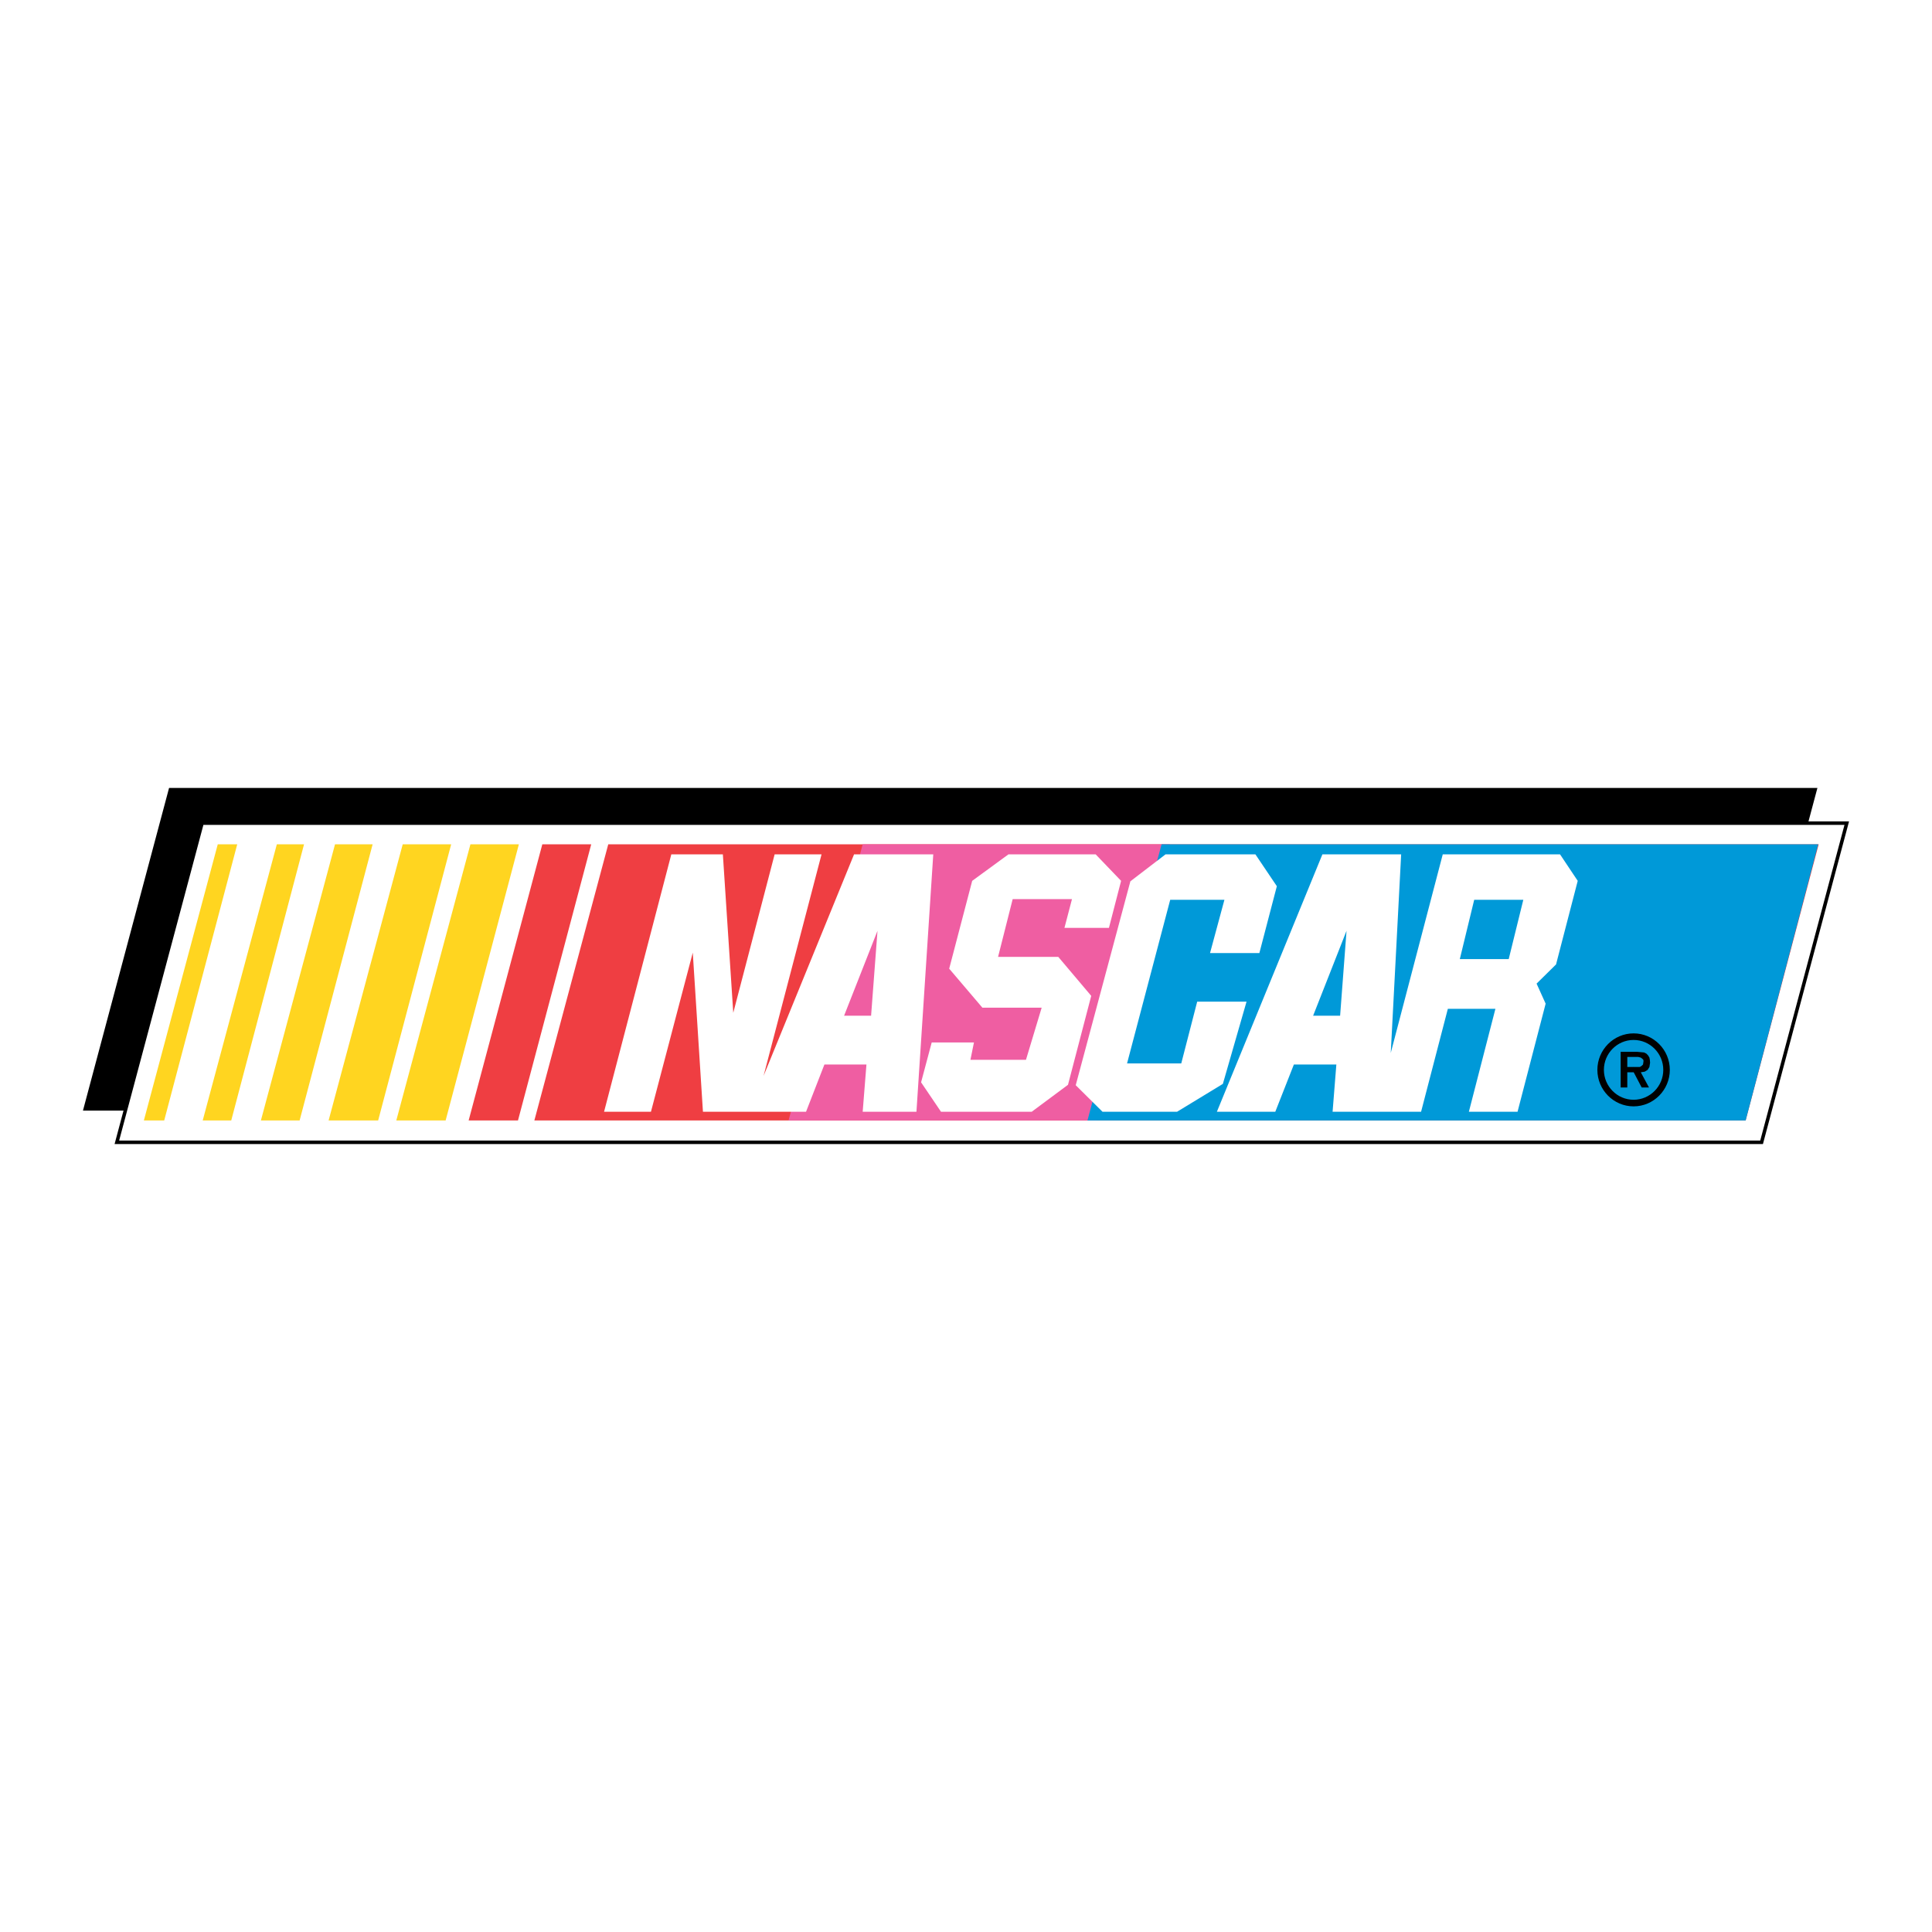 <?xml version="1.0" encoding="utf-8"?>
<!-- Generator: Adobe Illustrator 13.0.0, SVG Export Plug-In . SVG Version: 6.00 Build 14948)  -->
<!DOCTYPE svg PUBLIC "-//W3C//DTD SVG 1.0//EN" "http://www.w3.org/TR/2001/REC-SVG-20010904/DTD/svg10.dtd">
<svg version="1.0" id="Layer_1" xmlns="http://www.w3.org/2000/svg" xmlns:xlink="http://www.w3.org/1999/xlink" x="0px" y="0px"
	 width="192.756px" height="192.756px" viewBox="0 0 192.756 192.756" enable-background="new 0 0 192.756 192.756"
	 xml:space="preserve">
<g>
	<polygon fill-rule="evenodd" clip-rule="evenodd" fill="#FFFFFF" points="0,0 192.756,0 192.756,192.756 0,192.756 0,0 	"/>
	<polygon fill-rule="evenodd" clip-rule="evenodd" points="17.002,78.789 181.096,78.789 172.598,110.631 8.504,110.631 
		17.002,78.789 	"/>
	<polygon fill="none" stroke="#000000" stroke-width="0.35" stroke-miterlimit="2.613" points="17.002,78.789 181.096,78.789 
		172.598,110.631 8.504,110.631 17.002,78.789 	"/>
	<polygon fill-rule="evenodd" clip-rule="evenodd" fill="#FFFFFF" points="20.159,82.125 184.252,82.125 175.754,113.967 
		11.66,113.967 20.159,82.125 	"/>
	<polygon fill="none" stroke="#000000" stroke-width="0.35" stroke-miterlimit="2.613" points="20.159,82.125 184.252,82.125 
		175.754,113.967 11.66,113.967 20.159,82.125 	"/>
	<polygon fill-rule="evenodd" clip-rule="evenodd" fill="#EF3E42" points="53.313,111.787 174.164,111.787 181.449,84.237 
		60.686,84.237 53.313,111.787 	"/>
	<polygon fill-rule="evenodd" clip-rule="evenodd" fill="#EF5EA2" points="78.675,111.787 109.424,111.787 116.708,84.237 
		86.07,84.237 81.388,101.68 78.675,111.787 	"/>
	<polygon fill-rule="evenodd" clip-rule="evenodd" fill="#0099D8" points="108.496,111.787 174.164,111.787 181.404,84.237 
		115.891,84.237 108.496,111.787 	"/>
	<polygon fill-rule="evenodd" clip-rule="evenodd" fill="#EF3E42" points="46.757,111.787 51.68,111.787 58.986,84.237 
		54.107,84.237 46.757,111.787 	"/>
	<polygon fill-rule="evenodd" clip-rule="evenodd" fill="#FFD520" points="39.539,111.787 44.461,111.787 51.768,84.237 
		46.934,84.237 39.539,111.787 	"/>
	<polygon fill-rule="evenodd" clip-rule="evenodd" fill="#FFD520" points="32.785,111.787 37.729,111.787 45.013,84.237 
		40.179,84.237 32.785,111.787 	"/>
	<polygon fill-rule="evenodd" clip-rule="evenodd" fill="#FFD520" points="26.03,111.787 29.893,111.787 37.177,84.237 
		33.425,84.237 26.03,111.787 	"/>
	<polygon fill-rule="evenodd" clip-rule="evenodd" fill="#FFD520" points="20.225,111.787 23.072,111.787 30.334,84.237 
		27.62,84.237 20.225,111.787 	"/>
	<polygon fill-rule="evenodd" clip-rule="evenodd" fill="#FFD520" points="14.354,111.787 16.384,111.787 23.668,84.237 
		21.726,84.237 14.354,111.787 	"/>
	<polygon fill-rule="evenodd" clip-rule="evenodd" fill="#FFFFFF" points="109.313,85.237 111.852,87.883 110.638,92.576 
		106.2,92.576 106.951,89.707 101.035,89.707 99.578,95.466 105.583,95.466 108.872,99.357 106.554,108.23 102.934,110.92 
		93.884,110.92 91.897,107.984 92.957,104.004 97.172,104.004 96.82,105.74 102.36,105.74 103.928,100.535 98.012,100.535 
		94.701,96.645 96.996,87.883 100.616,85.237 109.313,85.237 	"/>
	<polygon fill-rule="evenodd" clip-rule="evenodd" fill="#FFFFFF" points="125.647,95.088 120.725,95.088 122.16,89.774 
		116.752,89.774 112.447,106.096 117.855,106.096 119.444,99.936 124.367,99.936 122.005,108.141 117.436,110.92 109.997,110.92 
		107.326,108.273 112.778,87.928 116.288,85.237 125.25,85.237 127.391,88.417 125.647,95.088 	"/>
	<path fill-rule="evenodd" clip-rule="evenodd" fill="#FFFFFF" d="M131.938,85.237l-10.529,25.683h5.827l1.854-4.713h4.238
		l-0.375,4.713h8.829l2.671-10.273h4.745l-2.648,10.273h4.856l2.803-10.785l-0.904-2l1.942-1.913l2.163-8.339l-1.766-2.646h-11.699
		l-5.188,19.813l1.037-19.813H131.938L131.938,85.237z M145.646,95.688l1.435-5.915h4.9l-1.456,5.915H145.646L145.646,95.688z
		 M131.011,101.336l3.333-8.471l-0.64,8.471H131.011L131.011,101.336z"/>
	<path fill-rule="evenodd" clip-rule="evenodd" fill="#FFFFFF" d="M84.216,101.336h2.693l0.64-8.471L84.216,101.336L84.216,101.336z
		 M82.251,106.207l-1.832,4.713H70.133l-1.015-15.876l-4.172,15.876h-4.679l6.71-25.683h5.143l1.038,15.81l4.128-15.81h4.68
		l-5.784,22.103l9.028-22.103h7.902l-1.678,25.683H86.07l0.375-4.713H82.251L82.251,106.207z"/>
	<path fill-rule="evenodd" clip-rule="evenodd" d="M162.974,104.939h-1.28v3.557h0.662v-1.512h0.618h0.022l0.794,1.512h0.729
		l-0.816-1.512l0.396-0.066l0.287-0.178l0.177-0.289l0.066-0.424l-0.022-0.266l-0.044-0.244l-0.133-0.223l-0.176-0.178l-0.221-0.111
		l-0.243-0.023l-0.463-0.043H162.974L162.974,104.939z M162.984,103.756c1.632,0,2.962,1.34,2.962,2.984
		c0,1.643-1.33,2.984-2.962,2.984s-2.963-1.342-2.963-2.984C160.021,105.096,161.353,103.756,162.984,103.756L162.984,103.756z
		 M162.984,103.1c1.99,0,3.614,1.635,3.614,3.641s-1.624,3.641-3.614,3.641s-3.614-1.635-3.614-3.641S160.994,103.1,162.984,103.1
		L162.984,103.1z M162.974,106.451h-0.618v-1.002h0.618h0.198h0.265l0.266,0.068l0.176,0.133l0.089,0.111v0.156l-0.044,0.289
		l-0.133,0.133l-0.177,0.111h-0.265H162.974L162.974,106.451z"/>
</g>
</svg>
